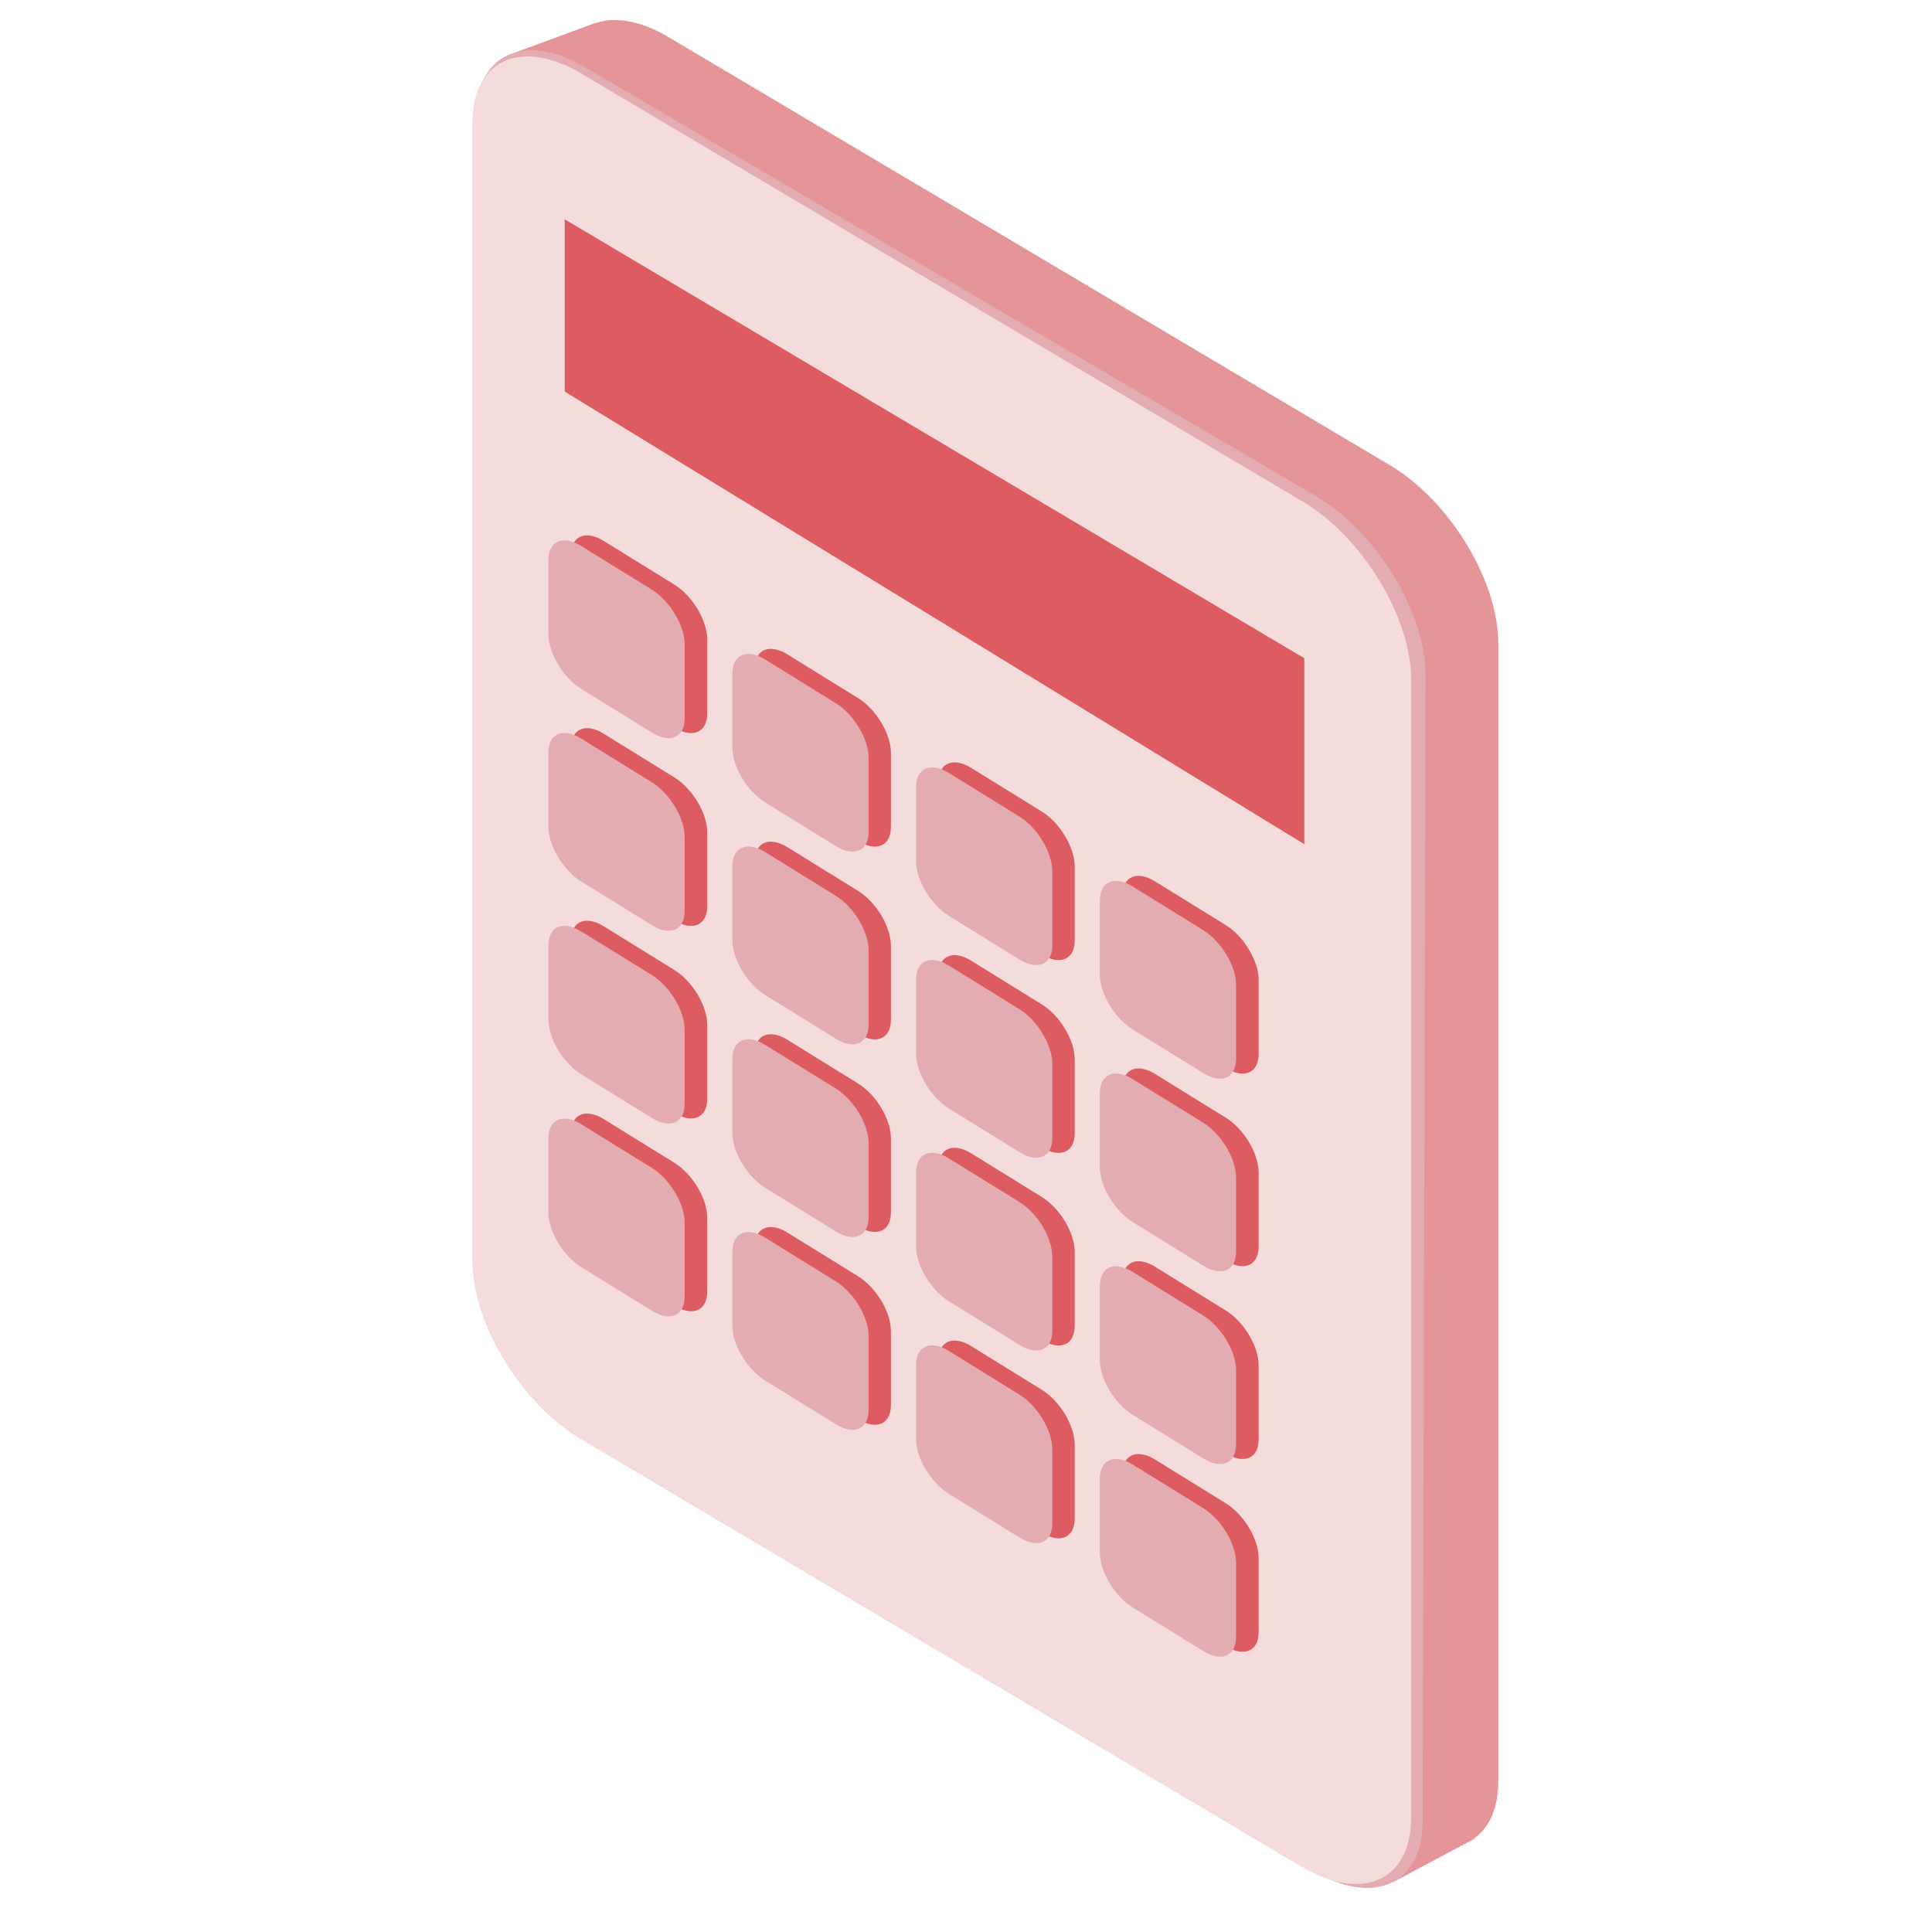 <svg width="96" height="96" viewBox="0 0 96 96" fill="none" xmlns="http://www.w3.org/2000/svg">
<g clip-path="url(#clip0_3166_18805)">
<path d="M69.041 90.969L33.211 69.709C30.221 67.939 27.801 63.959 27.801 60.829V4.299C27.801 1.169 30.221 0.069 33.211 1.839L69.041 23.099C72.031 24.869 74.451 28.849 74.451 31.979V88.499C74.451 91.629 72.031 92.729 69.041 90.959V90.969Z" fill="#E59598"/>
<path d="M69.21 93.53L73.26 91.37L73.14 89.58L69.8 89.35L68.26 90.24L69.21 93.53Z" fill="#E59598"/>
<path d="M29.53 1.16L25.24 2.74L31.97 6.61L34.01 4.58L29.53 1.16Z" fill="#E59598"/>
<path d="M65.211 92.939L29.131 71.459C26.141 69.679 23.711 65.699 23.701 62.569L23.631 5.859C23.631 2.699 26.061 1.569 29.071 3.339L65.351 24.629C68.391 26.409 70.851 30.429 70.841 33.599L70.691 90.519C70.691 93.659 68.221 94.739 65.201 92.939H65.211Z" fill="#E3ACB1"/>
<path d="M64.711 92.78L28.881 71.52C25.891 69.75 23.471 65.77 23.471 62.64V6.11C23.471 2.98 25.891 1.88 28.881 3.65L64.711 24.91C67.701 26.68 70.121 30.66 70.121 33.79V90.31C70.121 93.44 67.701 94.54 64.711 92.77V92.78Z" fill="#F4DBDC"/>
<path d="M64.811 41.948L28.061 19.458V10.898L64.811 32.708V41.948Z" fill="#DD5C62"/>
<path d="M33.511 36.15L30.001 33.98C29.101 33.42 28.371 32.2 28.371 31.26V27.58C28.371 26.63 29.101 26.32 30.001 26.88L33.511 29.05C34.411 29.61 35.141 30.83 35.141 31.77V35.45C35.141 36.4 34.411 36.71 33.511 36.15Z" fill="#DD5C62"/>
<path d="M42.64 41.789L39.13 39.619C38.23 39.059 37.5 37.839 37.5 36.899V33.219C37.5 32.269 38.23 31.959 39.13 32.519L42.64 34.689C43.54 35.249 44.27 36.469 44.27 37.409V41.089C44.27 42.039 43.54 42.349 42.64 41.789Z" fill="#DD5C62"/>
<path d="M51.771 47.429L48.261 45.259C47.361 44.699 46.631 43.479 46.631 42.539V38.859C46.631 37.909 47.361 37.599 48.261 38.159L51.771 40.329C52.671 40.889 53.401 42.109 53.401 43.049V46.729C53.401 47.679 52.671 47.989 51.771 47.429Z" fill="#DD5C62"/>
<path d="M60.911 53.07L57.401 50.9C56.502 50.34 55.772 49.12 55.772 48.18V44.5C55.772 43.55 56.502 43.24 57.401 43.8L60.911 45.97C61.812 46.53 62.541 47.75 62.541 48.69V52.37C62.541 53.32 61.812 53.63 60.911 53.07Z" fill="#DD5C62"/>
<path d="M33.511 45.73L30.001 43.56C29.101 43 28.371 41.78 28.371 40.84V37.16C28.371 36.21 29.101 35.9 30.001 36.46L33.511 38.63C34.411 39.19 35.141 40.41 35.141 41.35V45.03C35.141 45.98 34.411 46.29 33.511 45.73Z" fill="#DD5C62"/>
<path d="M42.64 51.369L39.13 49.199C38.23 48.639 37.5 47.419 37.5 46.479V42.799C37.5 41.849 38.23 41.539 39.13 42.099L42.64 44.269C43.54 44.829 44.27 46.049 44.27 46.989V50.669C44.27 51.619 43.54 51.929 42.64 51.369Z" fill="#DD5C62"/>
<path d="M51.771 57.01L48.261 54.84C47.361 54.279 46.631 53.059 46.631 52.12V48.44C46.631 47.489 47.361 47.179 48.261 47.739L51.771 49.91C52.671 50.469 53.401 51.69 53.401 52.63V56.309C53.401 57.26 52.671 57.569 51.771 57.01Z" fill="#DD5C62"/>
<path d="M60.911 62.638L57.401 60.468C56.502 59.908 55.772 58.688 55.772 57.748V54.068C55.772 53.118 56.502 52.808 57.401 53.368L60.911 55.538C61.812 56.098 62.541 57.318 62.541 58.258V61.938C62.541 62.888 61.812 63.198 60.911 62.638Z" fill="#DD5C62"/>
<path d="M33.511 55.298L30.001 53.129C29.101 52.569 28.371 51.349 28.371 50.408V46.728C28.371 45.779 29.101 45.468 30.001 46.029L33.511 48.199C34.411 48.758 35.141 49.978 35.141 50.919V54.599C35.141 55.548 34.411 55.858 33.511 55.298Z" fill="#DD5C62"/>
<path d="M42.64 60.939L39.13 58.769C38.23 58.209 37.5 56.989 37.5 56.049V52.369C37.5 51.419 38.23 51.109 39.13 51.669L42.64 53.839C43.54 54.399 44.27 55.619 44.27 56.559V60.239C44.27 61.189 43.54 61.499 42.64 60.939Z" fill="#DD5C62"/>
<path d="M51.771 66.58L48.261 64.41C47.361 63.85 46.631 62.63 46.631 61.69V58.01C46.631 57.06 47.361 56.75 48.261 57.31L51.771 59.48C52.671 60.04 53.401 61.26 53.401 62.2V65.88C53.401 66.83 52.671 67.14 51.771 66.58Z" fill="#DD5C62"/>
<path d="M60.911 72.219L57.401 70.049C56.502 69.489 55.772 68.269 55.772 67.329V63.648C55.772 62.699 56.502 62.389 57.401 62.949L60.911 65.118C61.812 65.678 62.541 66.898 62.541 67.838V71.519C62.541 72.469 61.812 72.778 60.911 72.219Z" fill="#DD5C62"/>
<path d="M33.511 64.879L30.001 62.709C29.101 62.149 28.371 60.929 28.371 59.989V56.309C28.371 55.359 29.101 55.049 30.001 55.609L33.511 57.779C34.411 58.339 35.141 59.559 35.141 60.499V64.179C35.141 65.129 34.411 65.439 33.511 64.879Z" fill="#DD5C62"/>
<path d="M42.64 70.519L39.13 68.349C38.23 67.789 37.5 66.569 37.5 65.629V61.949C37.5 60.999 38.23 60.689 39.13 61.249L42.64 63.419C43.54 63.979 44.27 65.199 44.27 66.139V69.819C44.27 70.769 43.54 71.079 42.64 70.519Z" fill="#DD5C62"/>
<path d="M51.771 76.16L48.261 73.99C47.361 73.43 46.631 72.21 46.631 71.27V67.59C46.631 66.64 47.361 66.33 48.261 66.89L51.771 69.06C52.671 69.62 53.401 70.84 53.401 71.78V75.46C53.401 76.41 52.671 76.72 51.771 76.16Z" fill="#DD5C62"/>
<path d="M60.911 81.799L57.401 79.629C56.502 79.069 55.772 77.849 55.772 76.909V73.229C55.772 72.279 56.502 71.969 57.401 72.528L60.911 74.698C61.812 75.258 62.541 76.478 62.541 77.418V81.099C62.541 82.049 61.812 82.359 60.911 81.799Z" fill="#DD5C62"/>
<path d="M32.39 36.4L28.88 34.23C27.98 33.67 27.25 32.45 27.25 31.51V27.83C27.25 26.88 27.98 26.57 28.88 27.13L32.39 29.3C33.29 29.86 34.02 31.08 34.02 32.02V35.7C34.02 36.65 33.29 36.96 32.39 36.4Z" fill="#E3ACB1"/>
<path d="M41.531 42.041L38.021 39.871C37.121 39.311 36.391 38.091 36.391 37.151V33.471C36.391 32.521 37.121 32.211 38.021 32.771L41.531 34.941C42.431 35.501 43.161 36.721 43.161 37.661V41.341C43.161 42.291 42.431 42.601 41.531 42.041Z" fill="#E3ACB1"/>
<path d="M50.66 47.679L47.15 45.509C46.249 44.949 45.52 43.729 45.52 42.789V39.109C45.52 38.159 46.249 37.849 47.15 38.409L50.66 40.579C51.559 41.139 52.289 42.359 52.289 43.299V46.979C52.289 47.929 51.559 48.239 50.66 47.679Z" fill="#E3ACB1"/>
<path d="M59.79 53.32L56.28 51.15C55.38 50.59 54.65 49.37 54.65 48.43V44.75C54.65 43.8 55.38 43.49 56.28 44.05L59.79 46.22C60.69 46.78 61.42 48 61.42 48.94V52.62C61.42 53.57 60.69 53.88 59.79 53.32Z" fill="#E3ACB1"/>
<path d="M32.39 45.97L28.88 43.8C27.98 43.24 27.25 42.02 27.25 41.08V37.4C27.25 36.45 27.98 36.14 28.88 36.7L32.39 38.87C33.29 39.43 34.02 40.65 34.02 41.59V45.27C34.02 46.22 33.29 46.53 32.39 45.97Z" fill="#E3ACB1"/>
<path d="M41.531 51.611L38.021 49.441C37.121 48.881 36.391 47.661 36.391 46.721V43.041C36.391 42.091 37.121 41.781 38.021 42.341L41.531 44.511C42.431 45.071 43.161 46.291 43.161 47.231V50.911C43.161 51.861 42.431 52.171 41.531 51.611Z" fill="#E3ACB1"/>
<path d="M50.66 57.25L47.15 55.08C46.249 54.52 45.52 53.3 45.52 52.36V48.68C45.52 47.73 46.249 47.42 47.15 47.98L50.66 50.15C51.559 50.71 52.289 51.93 52.289 52.87V56.55C52.289 57.5 51.559 57.81 50.66 57.25Z" fill="#E3ACB1"/>
<path d="M59.79 62.89L56.28 60.72C55.38 60.16 54.65 58.94 54.65 58V54.32C54.65 53.37 55.38 53.06 56.28 53.62L59.79 55.79C60.69 56.35 61.42 57.57 61.42 58.51V62.19C61.42 63.14 60.69 63.45 59.79 62.89Z" fill="#E3ACB1"/>
<path d="M32.39 55.55L28.88 53.38C27.98 52.821 27.25 51.6 27.25 50.66V46.98C27.25 46.031 27.98 45.721 28.88 46.281L32.39 48.45C33.29 49.011 34.02 50.23 34.02 51.17V54.85C34.02 55.8 33.29 56.111 32.39 55.55Z" fill="#E3ACB1"/>
<path d="M41.531 61.189L38.021 59.019C37.121 58.459 36.391 57.239 36.391 56.299V52.619C36.391 51.669 37.121 51.359 38.021 51.919L41.531 54.089C42.431 54.649 43.161 55.869 43.161 56.809V60.489C43.161 61.439 42.431 61.749 41.531 61.189Z" fill="#E3ACB1"/>
<path d="M50.66 66.83L47.15 64.66C46.249 64.1 45.52 62.88 45.52 61.94V58.26C45.52 57.31 46.249 57 47.15 57.56L50.66 59.73C51.559 60.29 52.289 61.51 52.289 62.45V66.13C52.289 67.08 51.559 67.39 50.66 66.83Z" fill="#E3ACB1"/>
<path d="M59.79 72.47L56.28 70.3C55.38 69.74 54.65 68.52 54.65 67.58V63.9C54.65 62.95 55.38 62.64 56.28 63.2L59.79 65.37C60.69 65.93 61.42 67.15 61.42 68.09V71.77C61.42 72.72 60.69 73.03 59.79 72.47Z" fill="#E3ACB1"/>
<path d="M32.39 65.131L28.88 62.961C27.98 62.401 27.25 61.181 27.25 60.241V56.561C27.25 55.611 27.98 55.301 28.88 55.861L32.39 58.031C33.29 58.591 34.02 59.811 34.02 60.751V64.431C34.02 65.381 33.29 65.691 32.39 65.131Z" fill="#E3ACB1"/>
<path d="M41.531 70.769L38.021 68.599C37.121 68.039 36.391 66.819 36.391 65.879V62.199C36.391 61.249 37.121 60.939 38.021 61.499L41.531 63.669C42.431 64.229 43.161 65.449 43.161 66.389V70.069C43.161 71.019 42.431 71.329 41.531 70.769Z" fill="#E3ACB1"/>
<path d="M50.66 76.4L47.15 74.23C46.249 73.67 45.52 72.45 45.52 71.51V67.83C45.52 66.88 46.249 66.57 47.15 67.13L50.66 69.3C51.559 69.86 52.289 71.08 52.289 72.02V75.7C52.289 76.65 51.559 76.96 50.66 76.4Z" fill="#E3ACB1"/>
<path d="M59.79 82.041L56.28 79.871C55.38 79.311 54.65 78.091 54.65 77.151V73.471C54.65 72.521 55.38 72.211 56.28 72.771L59.79 74.941C60.69 75.501 61.42 76.721 61.42 77.661V81.341C61.42 82.291 60.69 82.601 59.79 82.041Z" fill="#E3ACB1"/>
</g>
<defs>
<clipPath id="clip0_3166_18805">
<rect width="96" height="96" fill="white"/>
</clipPath>
</defs>
</svg>
